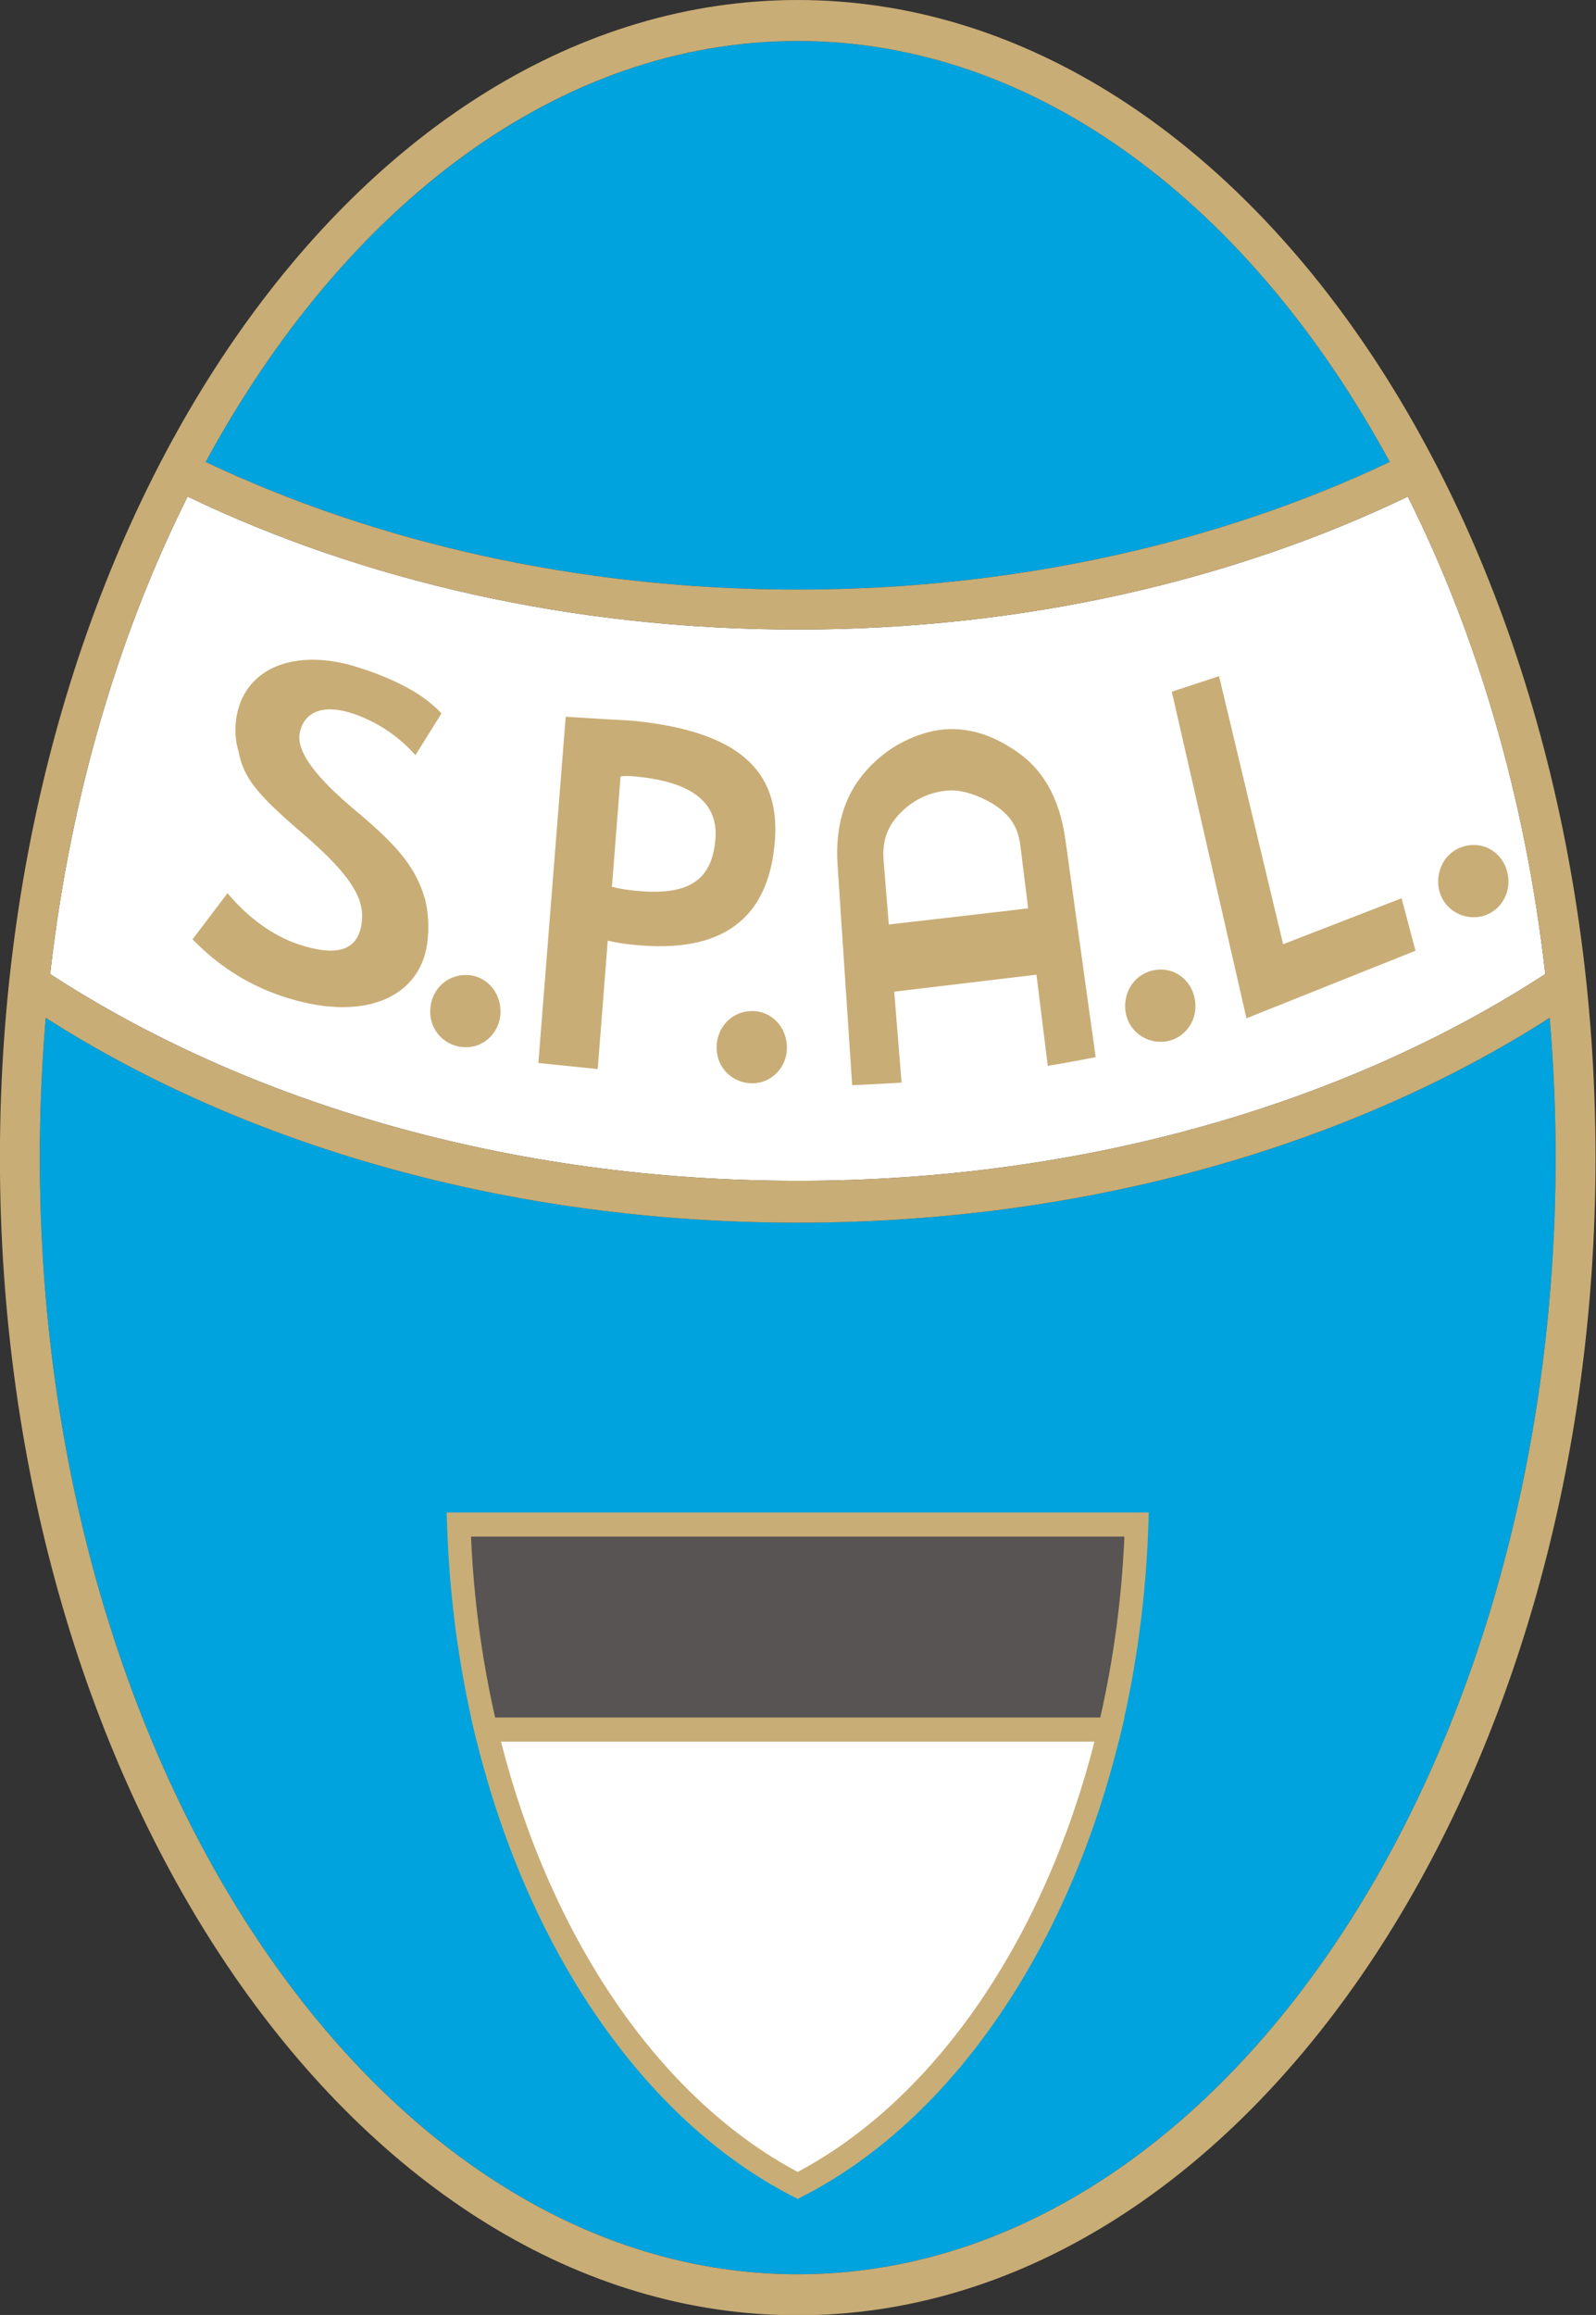 <svg xmlns:dc="http://purl.org/dc/elements/1.1/" xmlns:cc="http://creativecommons.org/ns#" xmlns:rdf="http://www.w3.org/1999/02/22-rdf-syntax-ns#" xmlns:svg="http://www.w3.org/2000/svg" xmlns="http://www.w3.org/2000/svg" xmlns:sodipodi="http://sodipodi.sourceforge.net/DTD/sodipodi-0.dtd" xmlns:inkscape="http://www.inkscape.org/namespaces/inkscape" version="1.1" viewBox="0 0 212.48 308.09" id="svg2869" inkscape:version="0.47 r22583" sodipodi:docname="SPAL-Seite001.svg">
  <rect x="0" y="0" width="212.48" height="308.09" fill="#333333" stroke="none"/>
  <sodipodi:namedview pagecolor="#ffffff" bordercolor="#666666" borderopacity="1" objecttolerance="10" gridtolerance="10" guidetolerance="10" inkscape:pageopacity="0" inkscape:pageshadow="2" inkscape:window-width="1152" inkscape:window-height="804" id="namedview2916" showgrid="false" inkscape:zoom="2.2010954" inkscape:cx="140.52185" inkscape:cy="216.02044" inkscape:window-x="-4" inkscape:window-y="-4" inkscape:window-maximized="1" inkscape:current-layer="svg2869"></sodipodi:namedview>
  <defs id="defs2871">
    <inkscape:perspective sodipodi:type="inkscape:persp3d" inkscape:vp_x="0 : 121.25 : 1" inkscape:vp_y="0 : 1000 : 0" inkscape:vp_z="242.5 : 121.25 : 1" inkscape:persp3d-origin="121.25 : 80.833333 : 1" id="perspective2920"></inkscape:perspective>
    <clipPath id="Clip0">
      <path d="m 0,0 192.756,0 0,192.756 L 0,192.756 0,0 z" transform="translate(0.26,0.677)" id="path2874"></path>
    </clipPath>
  </defs>
  <g id="Hintergrund" transform="matrix(1.603,0,0,1.647,-48.707,-5.783)">
    <g id="Gruppe1" clip-path="url(#Clip0)">
      <path style="fill:#ffffff;fill-rule:evenodd;stroke:none" d="M 0,38.582 C 0.006,38.529 0.013,38.476 0.019,38.422 0.089,37.82 0.164,37.22 0.243,36.622 0.253,36.551 0.263,36.479 0.273,36.406 2.071,22.988 5.955,10.613 11.419,0 c 14.491,6.778 31.93,10.745 50.666,10.745 18.736,0 36.18,-3.965 50.672,-10.743 5.757,11.184 9.762,24.325 11.419,38.581 C 107.827,48.946 86.003,55.293 62.089,55.293 38.174,55.293 16.35,48.945 0,38.582 z" transform="translate(34.549,43.636)" id="path2880"></path>
      <path style="fill:#00a3dd;fill-rule:evenodd;stroke:none" d="m 125.399,0 c 0.059,0.666 0.113,1.334 0.161,2.005 0.004,0.061 0.009,0.124 0.014,0.185 0.049,0.709 0.093,1.42 0.132,2.134 10e-4,0.035 0.003,0.069 0.005,0.105 0.039,0.735 0.073,1.473 0.099,2.212 0.001,0.019 0.001,0.038 0.002,0.058 0.026,0.744 0.046,1.49 0.06,2.24 0.001,0.026 0.001,0.053 0.001,0.079 0.013,0.759 0.021,1.52 0.021,2.281 0,49.698 -28.277,90.23 -62.947,90.23 C 28.276,101.53 0,60.998 0,11.3 0,10.538 0.007,9.777 0.021,9.018 c 0,-0.026 10e-4,-0.053 10e-4,-0.08 C 0.035,8.19 0.055,7.444 0.081,6.7 0.081,6.681 0.082,6.66 0.083,6.641 0.11,5.887 0.144,5.136 0.184,4.387 0.184,4.379 0.185,4.371 0.185,4.362 0.224,3.63 0.27,2.899 0.321,2.172 0.324,2.121 0.329,2.071 0.332,2.021 0.381,1.346 0.435,0.672 0.494,0.001 16.977,10.273 38.916,16.557 62.947,16.557 86.978,16.557 108.916,10.272 125.399,0 z" transform="translate(33.69,85.755)" id="path2882"></path>
      <path style="fill:#00a3dd;fill-rule:evenodd;stroke:none" d="m 49.173,0 c 0.493,0 0.985,0.011 1.477,0.027 0.075,0.002 0.149,0.004 0.225,0.008 0.469,0.018 0.935,0.044 1.4,0.076 0.086,0.006 0.173,0.013 0.259,0.02 0.47,0.035 0.938,0.077 1.404,0.128 0.063,0.007 0.125,0.014 0.188,0.021 0.483,0.055 0.967,0.115 1.448,0.186 0.008,9.8e-4 0.017,0.002 0.025,0.003 0.473,0.069 0.944,0.148 1.414,0.232 0.085,0.016 0.169,0.03 0.254,0.046 0.446,0.083 0.89,0.173 1.332,0.269 0.095,0.021 0.191,0.041 0.286,0.062 0.443,0.099 0.883,0.204 1.324,0.316 0.081,0.021 0.16,0.042 0.24,0.063 0.427,0.111 0.852,0.228 1.275,0.352 0.05,0.015 0.101,0.028 0.151,0.043 0.434,0.129 0.865,0.266 1.297,0.407 0.098,0.032 0.199,0.063 0.298,0.097 0.415,0.14 0.829,0.285 1.24,0.436 0.114,0.042 0.227,0.085 0.342,0.127 0.408,0.153 0.815,0.311 1.221,0.476 0.099,0.041 0.199,0.083 0.298,0.124 0.369,0.153 0.736,0.309 1.102,0.472 0.1,0.045 0.201,0.089 0.301,0.133 0.374,0.17 0.747,0.345 1.119,0.522 0.126,0.062 0.253,0.121 0.378,0.184 0.373,0.182 0.743,0.37 1.112,0.562 0.14,0.073 0.278,0.146 0.417,0.221 0.367,0.195 0.733,0.395 1.098,0.6 0.125,0.07 0.25,0.144 0.374,0.215 0.299,0.173 0.598,0.349 0.895,0.526 0.157,0.095 0.315,0.189 0.47,0.285 0.315,0.193 0.63,0.392 0.942,0.593 0.148,0.094 0.294,0.189 0.442,0.284 0.324,0.213 0.647,0.43 0.969,0.65 0.172,0.118 0.343,0.237 0.513,0.356 0.28,0.196 0.56,0.396 0.838,0.599 0.2,0.145 0.398,0.293 0.598,0.441 0.207,0.156 0.415,0.312 0.621,0.471 0.253,0.195 0.505,0.392 0.755,0.591 0.208,0.164 0.414,0.329 0.619,0.496 0.183,0.15 0.368,0.301 0.55,0.453 0.281,0.233 0.56,0.471 0.838,0.711 0.19,0.164 0.378,0.329 0.567,0.497 0.174,0.152 0.345,0.308 0.517,0.463 0.291,0.263 0.58,0.528 0.868,0.798 0.137,0.129 0.275,0.259 0.413,0.39 0.339,0.324 0.677,0.653 1.012,0.986 0.096,0.095 0.191,0.189 0.285,0.284 0.673,0.676 1.336,1.369 1.989,2.081 0.058,0.062 0.115,0.126 0.173,0.19 0.401,0.441 0.799,0.89 1.193,1.344 0.028,0.032 0.055,0.064 0.083,0.095 3.584,4.148 6.846,8.848 9.723,14.006 C 84.201,40.53 67.301,44.328 49.173,44.328 31.044,44.328 14.143,40.53 0,34.017 2.522,29.495 5.34,25.326 8.411,21.572 c 0.022,-0.028 0.046,-0.057 0.068,-0.085 0.395,-0.479 0.792,-0.953 1.194,-1.42 0.061,-0.07 0.122,-0.141 0.184,-0.211 0.36,-0.416 0.725,-0.825 1.093,-1.23 0.079,-0.088 0.158,-0.176 0.239,-0.263 0.326,-0.356 0.656,-0.707 0.987,-1.054 0.116,-0.122 0.232,-0.245 0.35,-0.365 0.198,-0.205 0.398,-0.407 0.598,-0.607 0.136,-0.137 0.272,-0.272 0.408,-0.406 0.305,-0.302 0.61,-0.6 0.919,-0.893 0.142,-0.136 0.284,-0.271 0.428,-0.404 0.267,-0.25 0.535,-0.498 0.805,-0.742 0.194,-0.176 0.39,-0.352 0.585,-0.524 0.185,-0.162 0.369,-0.324 0.554,-0.483 0.278,-0.241 0.558,-0.478 0.839,-0.712 0.179,-0.149 0.356,-0.297 0.537,-0.443 0.215,-0.174 0.432,-0.348 0.648,-0.519 0.241,-0.19 0.482,-0.38 0.725,-0.565 0.216,-0.166 0.432,-0.33 0.648,-0.492 0.191,-0.144 0.384,-0.286 0.576,-0.427 0.286,-0.208 0.573,-0.412 0.861,-0.614 0.16,-0.112 0.32,-0.225 0.481,-0.335 0.335,-0.23 0.671,-0.455 1.009,-0.677 0.135,-0.088 0.27,-0.174 0.404,-0.261 0.317,-0.203 0.636,-0.404 0.956,-0.601 0.151,-0.094 0.303,-0.185 0.455,-0.276 0.307,-0.184 0.615,-0.365 0.925,-0.543 0.12,-0.069 0.238,-0.139 0.359,-0.206 0.374,-0.212 0.751,-0.416 1.129,-0.618 0.119,-0.063 0.239,-0.126 0.358,-0.188 0.379,-0.198 0.76,-0.392 1.142,-0.579 0.12,-0.06 0.241,-0.116 0.362,-0.175 0.395,-0.19 0.791,-0.376 1.19,-0.555 0.07,-0.032 0.143,-0.062 0.214,-0.095 0.376,-0.166 0.754,-0.327 1.132,-0.484 0.1,-0.041 0.199,-0.083 0.299,-0.124 0.406,-0.165 0.812,-0.322 1.221,-0.476 0.114,-0.042 0.228,-0.085 0.342,-0.127 0.412,-0.151 0.827,-0.297 1.243,-0.436 0.094,-0.032 0.188,-0.062 0.281,-0.093 0.441,-0.146 0.881,-0.284 1.324,-0.416 0.042,-0.012 0.085,-0.023 0.127,-0.035 0.427,-0.125 0.856,-0.243 1.285,-0.354 0.08,-0.021 0.16,-0.043 0.24,-0.063 0.439,-0.112 0.882,-0.218 1.324,-0.316 0.096,-0.021 0.19,-0.042 0.285,-0.062 0.443,-0.097 0.888,-0.186 1.333,-0.269 0.084,-0.016 0.169,-0.03 0.254,-0.046 0.47,-0.084 0.94,-0.163 1.414,-0.232 C 42.754,0.468 42.763,0.467 42.772,0.466 43.252,0.396 43.735,0.335 44.22,0.28 44.281,0.272 44.344,0.266 44.406,0.259 44.873,0.208 45.342,0.166 45.812,0.131 45.898,0.124 45.984,0.117 46.069,0.111 46.534,0.078 47.001,0.053 47.47,0.035 47.545,0.031 47.62,0.029 47.694,0.027 48.186,0.011 48.678,0 49.173,0 z" transform="translate(47.465,6.824)" id="path2884"></path>
      <path style="fill:#c9ad76;fill-rule:evenodd;stroke:none" d="m 66.26,0 c 36.494,0 66.259,42.022 66.259,93.543 0,51.522 -29.765,93.544 -66.259,93.544 C 29.766,187.087 0,145.065 0,93.543 0,42.022 29.766,0 66.26,0 z M 17.087,37.329 c 14.143,6.514 31.044,10.312 49.173,10.312 18.128,0 35.028,-3.798 49.171,-10.312 C 103.882,16.62 86.121,3.312 66.26,3.312 c -19.863,0 -37.624,13.307 -49.173,34.017 z M 116.928,40.126 C 102.436,46.904 84.992,50.869 66.256,50.869 47.52,50.869 30.081,46.902 15.59,40.124 9.833,51.308 5.828,64.449 4.17,78.706 20.52,89.069 42.345,95.417 66.26,95.417 90.174,95.417 111.998,89.07 128.347,78.707 126.69,64.451 122.685,51.31 116.928,40.126 z m 11.783,42.117 C 112.228,92.516 90.29,98.8 66.26,98.8 42.228,98.8 20.289,92.517 3.806,82.244 3.479,85.946 3.312,89.718 3.312,93.543 c 0,49.698 28.276,90.23 62.947,90.23 34.669,0 62.946,-40.532 62.946,-90.23 0,-3.825 -0.168,-7.598 -0.495,-11.3 z" transform="translate(30.378,3.512)" id="path2886"></path>
      <path style="fill:#575453;fill-rule:evenodd;stroke:none" d="M 2.251,16.565 C 0.971,11.331 0.192,5.771 0,0 l 56.294,0 c -0.192,5.771 -0.971,11.331 -2.253,16.565 l -51.79,0 z" transform="translate(68.49,126.704)" id="path2888"></path>
      <path style="fill:#ffffff;fill-rule:evenodd;stroke:none" d="M 25.896,36.839 C 13.795,30.794 4.198,17.15 0,0 l 51.79,0 c -4.197,17.15 -13.794,30.794 -25.893,36.839 z" transform="translate(70.741,143.269)" id="path2890"></path>
      <path style="fill:#c9ad76;fill-rule:evenodd;stroke:none" d="m 0,22.782 c 0.974,-1.248 1.941,-2.491 2.899,-3.726 0.877,1.018 1.828,1.883 2.812,2.568 0.989,0.69 2.017,1.214 3.044,1.551 3.22,1.055 4.941,0.505 5.272,-1.597 0.146,-0.924 0.021,-1.845 -0.684,-2.983 C 12.647,17.467 11.377,16.111 9.241,14.316 7.179,12.612 5.927,11.437 5.139,10.442 4.358,9.456 4.034,8.641 3.837,7.68 3.522,6.682 3.471,5.666 3.682,4.627 4.067,2.723 5.29,1.37 7.045,0.693 8.793,0.019 11.09,0 13.66,0.781 c 1.617,0.492 3.007,1.055 4.176,1.675 1.171,0.623 2.116,1.315 2.833,2.075 -0.715,1.115 -1.437,2.241 -2.161,3.374 C 17.734,7.061 16.878,6.354 15.976,5.789 15.075,5.228 14.124,4.795 13.155,4.495 10.735,3.752 9.202,4.475 8.895,6.139 8.76,6.871 9.082,7.754 9.863,8.797 c 0.786,1.051 2.044,2.268 3.771,3.669 1.858,1.51 3.096,2.687 3.954,3.775 0.867,1.099 1.353,2.114 1.721,3.302 0.258,1.04 0.356,2.275 0.178,3.561 -0.311,2.237 -1.673,3.858 -3.795,4.638 C 13.558,28.525 10.667,28.456 7.342,27.352 5.909,26.877 4.58,26.248 3.356,25.48 2.135,24.716 1.02,23.81 0,22.782 z" transform="translate(46.38,56.629)" id="path2892"></path>
      <path style="fill:#c9ad76;fill-rule:evenodd;stroke:none" d="M 5.761,18.096 C 5.622,19.822 5.483,21.553 5.345,23.282 5.206,25.012 5.067,26.744 4.928,28.474 3.284,28.309 1.641,28.145 0,27.98 0.38,23.299 0.76,18.623 1.138,13.956 1.516,9.3 1.893,4.644 2.271,0 c 1.658,0.107 2.944,0.178 3.888,0.23 0.942,0.053 1.545,0.079 1.829,0.107 4.273,0.432 7.3,1.419 9.198,3.01 1.901,1.593 2.682,3.797 2.458,6.666 -0.247,3.172 -1.348,5.462 -3.299,6.863 -1.954,1.404 -4.762,1.922 -8.421,1.554 C 7.351,18.372 6.665,18.303 5.761,18.096 z M 6.825,4.822 C 6.706,6.309 6.586,7.798 6.468,9.281 c -0.119,1.484 -0.239,2.977 -0.358,4.461 0.789,0.198 1.361,0.256 1.933,0.314 2.172,0.219 3.772,0.025 4.86,-0.648 C 13.991,12.733 14.571,11.576 14.706,9.872 14.821,8.407 14.334,7.266 13.265,6.436 12.196,5.605 10.54,5.08 8.317,4.856 7.746,4.799 7.291,4.753 6.825,4.822 z" transform="translate(75.098,61.427)" id="path2894"></path>
      <path style="fill:#c9ad76;fill-rule:evenodd;stroke:none" d="M 0,2.97 C 0,1.287 1.287,0 2.97,0 c 1.584,0 2.871,1.287 2.871,2.97 0,1.584 -1.287,2.871 -2.871,2.871 C 1.287,5.841 0,4.554 0,2.97 z" transform="translate(66.114,82.293)" id="path2896"></path>
      <path style="fill:#c9ad76;fill-rule:evenodd;stroke:none" d="M 0,2.97 C 0,1.287 1.287,0 2.97,0 c 1.584,0 2.871,1.287 2.871,2.97 0,1.584 -1.287,2.871 -2.871,2.871 C 1.287,5.841 0,4.554 0,2.97 z" transform="translate(89.9,85.208)" id="path2898"></path>
      <path style="fill:#c9ad76;fill-rule:evenodd;stroke:none" d="M 0,2.971 C 0,1.287 1.287,0 2.971,0 c 1.584,0 2.87,1.287 2.87,2.971 0,1.584 -1.286,2.871 -2.87,2.871 C 1.287,5.842 0,4.555 0,2.971 z" transform="translate(123.828,81.855)" id="path2900"></path>
      <path style="fill:#c9ad76;fill-rule:evenodd;stroke:none" d="m 20.239,22.188 c -2.274,0.885 -4.575,1.779 -6.898,2.683 -2.351,0.914 -4.733,1.841 -7.14,2.776 C 5.11,23.011 4.044,18.469 3,14.026 1.98,9.684 0.979,5.426 0,1.256 1.316,0.835 2.625,0.417 3.925,0 c 0.846,3.456 1.71,6.97 2.588,10.543 0.894,3.638 1.806,7.344 2.733,11.117 1.674,-0.632 3.334,-1.257 4.98,-1.878 1.631,-0.615 3.251,-1.228 4.859,-1.835 0.382,1.404 0.767,2.821 1.154,4.24 z" transform="translate(127.705,58.148)" id="path2902"></path>
      <path style="fill:#c9ad76;fill-rule:evenodd;stroke:none" d="M 0,2.97 C 0,1.287 1.286,0 2.97,0 4.554,0 5.841,1.287 5.841,2.97 5.841,4.555 4.554,5.841 2.97,5.841 1.286,5.841 0,4.555 0,2.97 z" transform="translate(149.825,71.79)" id="path2904"></path>
      <path style="fill:#c9ad76;fill-rule:evenodd;stroke:none" d="m 21.665,26.592 c -1.315,0.254 -2.64,0.489 -3.977,0.703 -0.319,-2.498 -0.632,-4.956 -0.94,-7.366 -1.956,0.227 -3.916,0.46 -5.882,0.684 -1.973,0.225 -3.948,0.462 -5.93,0.69 0.201,2.404 0.403,4.854 0.61,7.348 -1.36,0.087 -2.727,0.156 -4.103,0.204 C 1.345,27.412 1.248,25.985 1.151,24.573 0.835,19.926 0.526,15.429 0.231,11.081 0,7.661 0.935,5.009 3.101,2.934 c 0.84,-0.804 1.742,-1.42 2.688,-1.874 0.94,-0.452 1.928,-0.774 2.962,-0.914 1.076,-0.145 2.135,-0.029 3.143,0.233 1.014,0.263 1.974,0.744 2.92,1.33 2.379,1.477 3.838,3.822 4.336,7.306 0.608,4.258 1.239,8.66 1.89,13.212 0.206,1.438 0.414,2.893 0.625,4.365 z M 4.484,15.874 c 1.94,-0.213 3.878,-0.438 5.809,-0.65 1.925,-0.212 3.847,-0.437 5.766,-0.656 -0.222,-1.733 -0.442,-3.447 -0.658,-5.141 -0.207,-1.632 -1.091,-2.706 -2.685,-3.527 -1.221,-0.63 -2.444,-0.948 -3.445,-0.842 -1.206,0.129 -2.366,0.548 -3.42,1.437 -1.319,1.113 -1.949,2.392 -1.801,4.17 0.142,1.718 0.288,3.452 0.434,5.21 z" transform="translate(99.717,62.341)" id="path2906"></path>
      <path style="fill:#ffffff;fill-rule:evenodd;stroke:none" d="M 25.896,36.839 C 13.795,30.794 4.198,17.15 0,0 l 51.79,0 c -4.197,17.15 -13.794,30.794 -25.893,36.839 z" transform="translate(70.741,143.269)" id="path2908"></path>
      <path style="fill:#c9ad76;fill-rule:nonzero;stroke:none" d="M 27.134,38.902 26.699,38.685 C 20.502,35.59 14.953,30.558 10.424,24.114 5.921,17.709 2.422,9.899 0.294,1.203 L 0,0 54.266,0 53.972,1.203 c -2.129,8.696 -5.628,16.506 -10.13,22.911 -4.53,6.444 -10.077,11.476 -16.275,14.571 l -0.434,0.217 z m 0,-2.18 c 5.73,-2.967 10.879,-7.698 15.117,-13.727 4.159,-5.918 7.437,-13.079 9.527,-21.046 l -49.291,0 c 2.089,7.967 5.368,15.128 9.527,21.046 4.238,6.029 9.388,10.76 15.119,13.727 z" transform="translate(69.504,142.294)" id="path2910"></path>
      <path style="fill:#575453;fill-rule:evenodd;stroke:none" d="M 2.251,16.565 C 0.971,11.331 0.192,5.771 0,0 l 56.294,0 c -0.192,5.771 -0.971,11.331 -2.253,16.565 l -51.79,0 z" transform="translate(68.49,126.704)" id="path2912"></path>
      <path style="fill:#c9ad76;fill-rule:nonzero;stroke:none" d="M 2.499,18.514 2.317,17.768 C 1.661,15.092 1.137,12.334 0.752,9.508 0.373,6.716 0.13,3.876 0.034,1.005 L 0,0 58.311,0 58.277,1.005 c -0.096,2.87 -0.339,5.708 -0.718,8.499 -0.385,2.828 -0.909,5.587 -1.564,8.264 l -0.183,0.746 -53.312,0 z m 1.527,-1.949 50.258,0 c 0.555,-2.376 1.008,-4.819 1.348,-7.318 0.322,-2.37 0.543,-4.805 0.656,-7.297 l -54.266,0 c 0.113,2.493 0.334,4.929 0.655,7.3 0.341,2.499 0.793,4.941 1.349,7.315 z" transform="translate(67.481,125.729)" id="path2914"></path>
    </g>
  </g>
</svg>